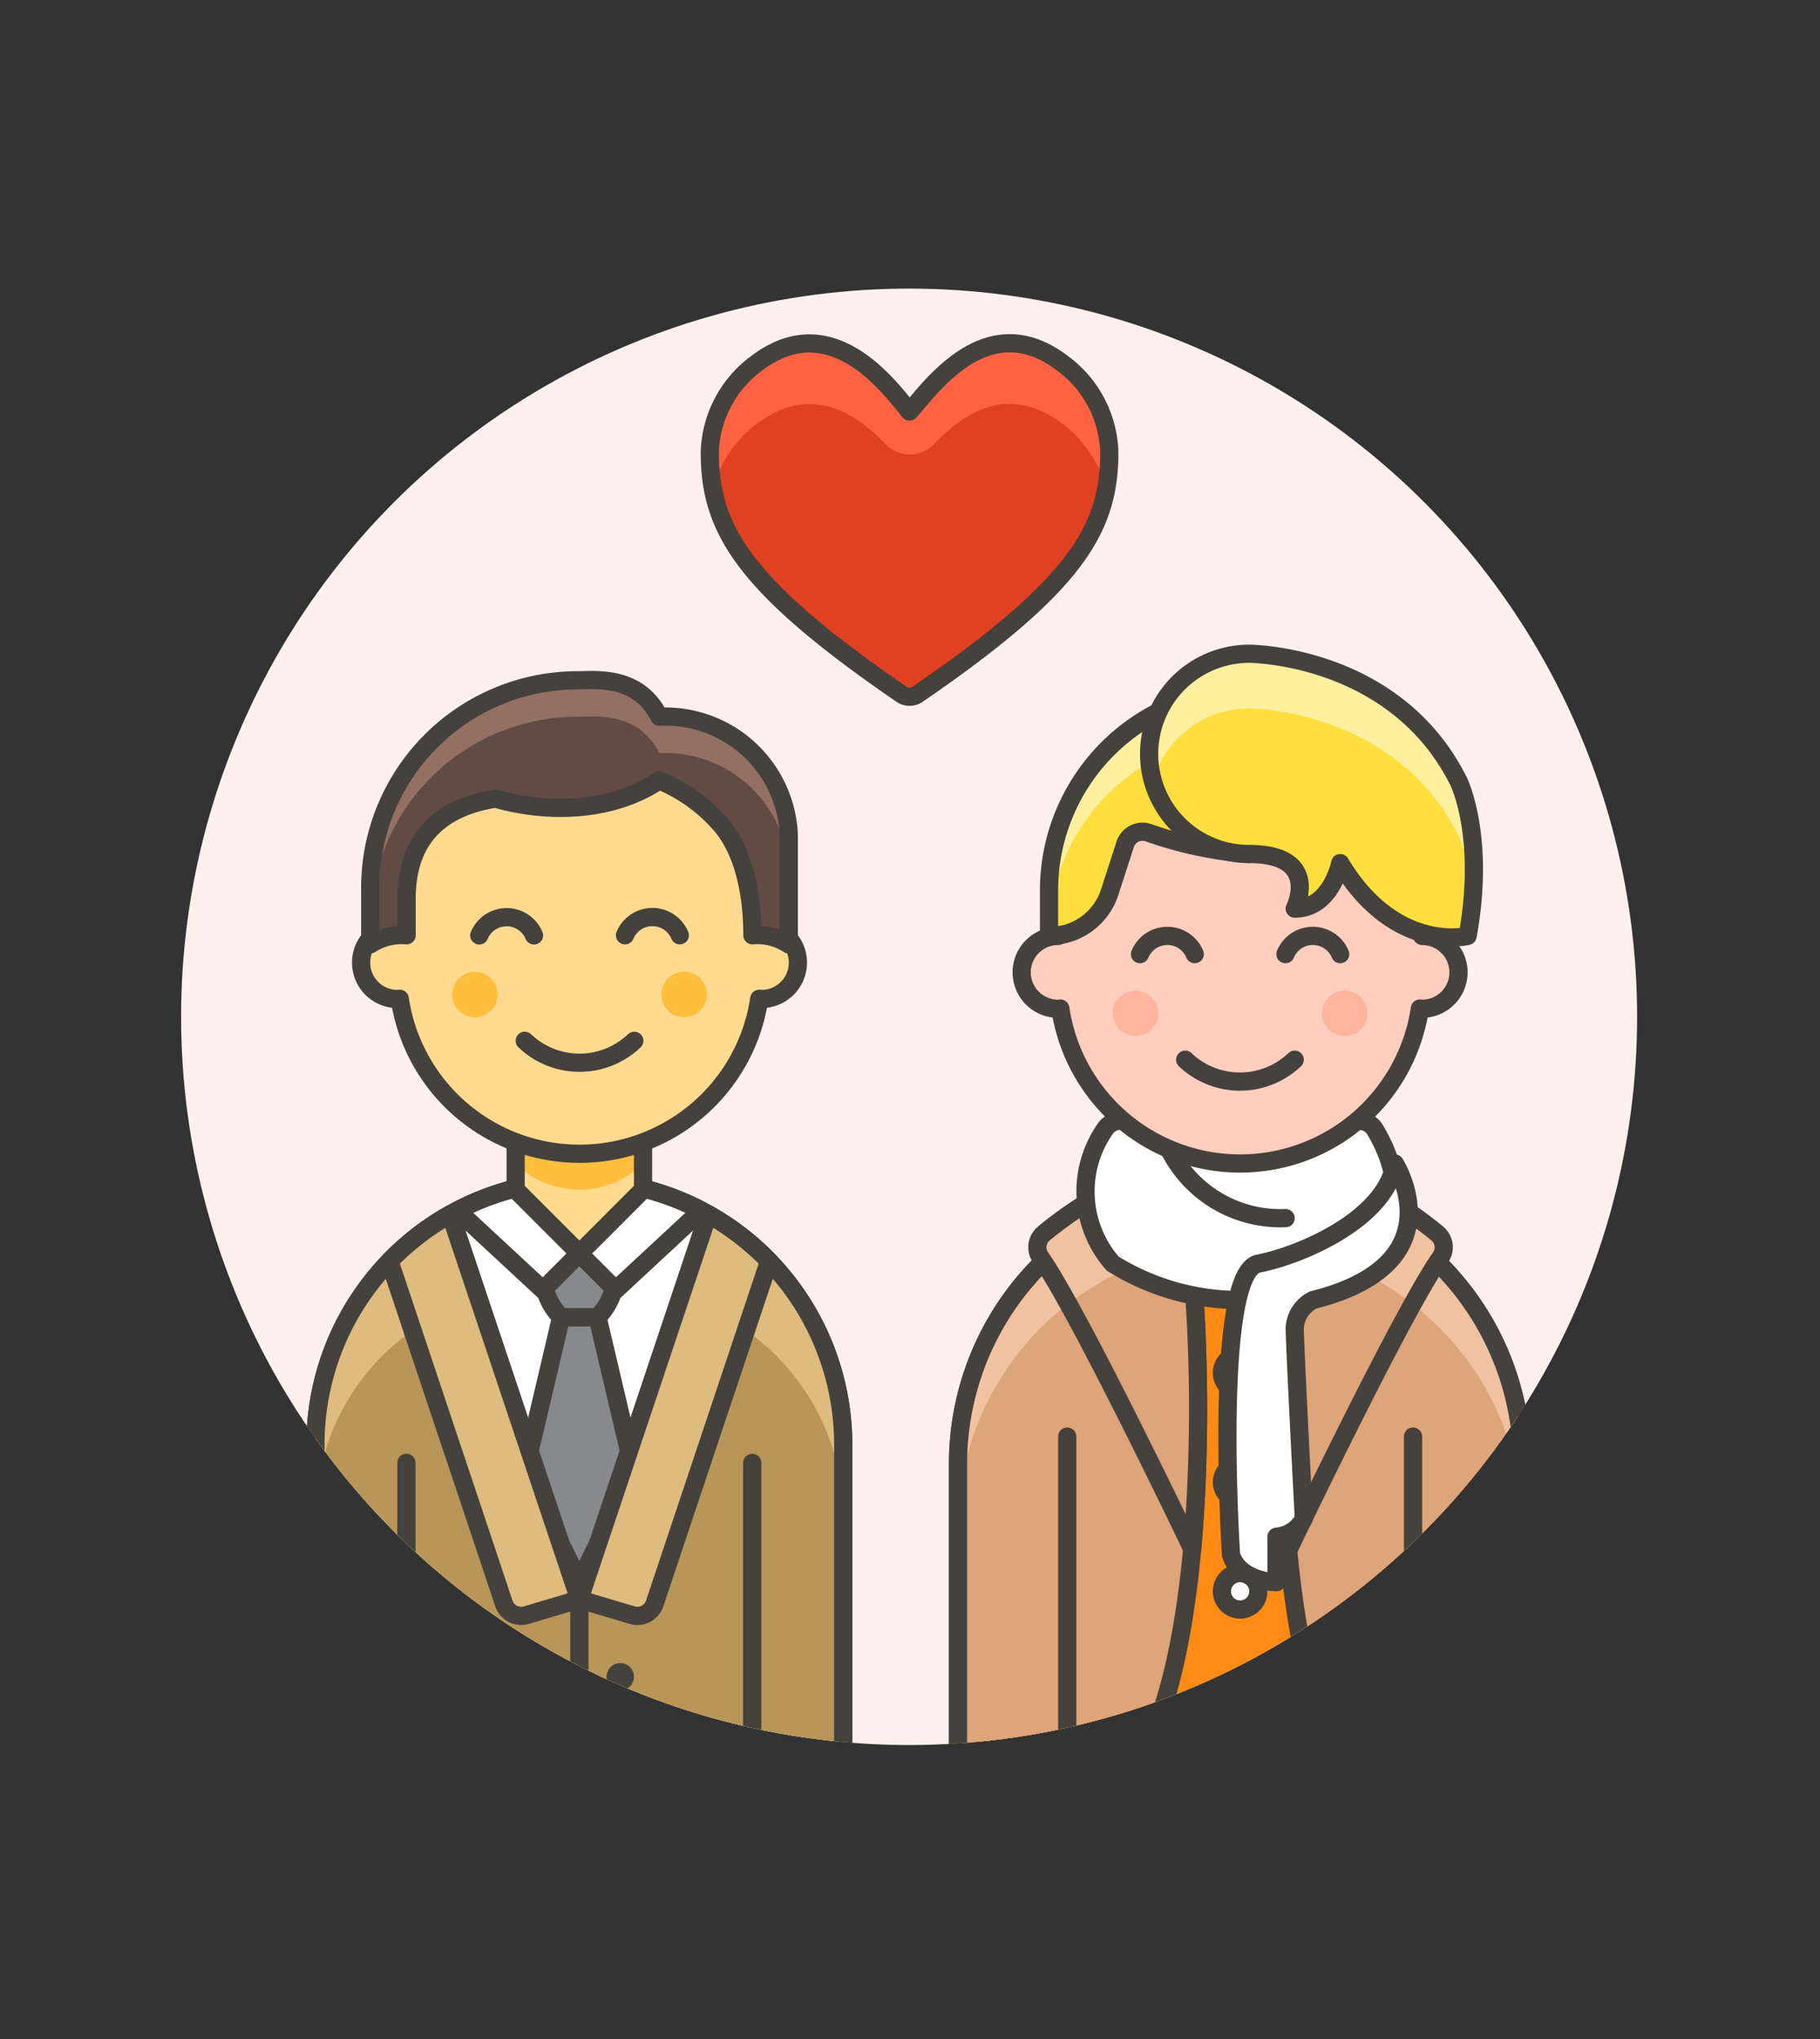 <svg id="Multicolor" xmlns="http://www.w3.org/2000/svg" xmlns:xlink="http://www.w3.org/1999/xlink" viewBox="0 0 100 112"><rect x="0" y="0" width="100" height="112" fill="#333333" stroke="none"/><defs><style>.cls-1,.cls-6{fill:none;}.cls-2{fill:#fff0ed;}.cls-3{clip-path:url(#clip-path);}.cls-4{fill:#e04122;}.cls-5{fill:#ff6242;}.cls-11,.cls-16,.cls-17,.cls-21,.cls-22,.cls-6,.cls-7,.cls-8{stroke:#45413c;stroke-linecap:round;stroke-linejoin:round;}.cls-7{fill:#947746;}.cls-12,.cls-8{fill:#ffda8f;}.cls-9{fill:#b89558;}.cls-10,.cls-17{fill:#debb7e;}.cls-11{fill:#fff;}.cls-13{fill:#ffbe3d;}.cls-14{fill:#614b44;}.cls-15{fill:#947063;}.cls-16{fill:#87898c;}.cls-18{fill:#45413c;}.cls-19{fill:#656769;}.cls-20{fill:#525252;}.cls-21,.cls-23{fill:#ffcebf;}.cls-22{fill:#ff8a14;}.cls-24{fill:#dea47a;}.cls-25{fill:#f0c2a1;}.cls-26{fill:#ffb59e;}.cls-27{fill:#ffdf3d;}.cls-28{fill:#ffef9e;}</style><clipPath id="clip-path"><circle class="cls-1" cx="49.951" cy="55.853" r="40"/></clipPath></defs><title>85- couple-gay-love-1</title><g id="Background"><g id="New_Symbol_1-10" data-name="New Symbol 1"><circle class="cls-2" cx="49.951" cy="55.853" r="40"/></g></g><g id="Scene"><g class="cls-3"><path class="cls-4" d="M49.539,38.137a.773.773,0,0,0,.875,0c8.845-6.061,10.541-9.173,10.537-13.323h0a6.3,6.3,0,0,0-2.627-4.9h0c-4.07-3.043-7.117,1.295-8.347,2.692-.863-.98-4.132-5.843-8.347-2.692h0A6.3,6.3,0,0,0,39,24.814h0C39,28.964,40.694,32.076,49.539,38.137Z"/><path class="cls-5" d="M41.63,23.243c2.985-2.231,5.495-.444,7.013,1.138a1.849,1.849,0,0,0,2.673.023c1.571-1.641,4.012-3.4,7.007-1.161a6.565,6.565,0,0,1,2.453,3.588,10.96,10.96,0,0,0,.175-2.017,6.3,6.3,0,0,0-2.628-4.9c-4.069-3.043-7.116,1.295-8.346,2.692-.863-.98-4.132-5.843-8.347-2.692A6.3,6.3,0,0,0,39,24.814a10.979,10.979,0,0,0,.174,2.018A6.573,6.573,0,0,1,41.63,23.243Z"/><path class="cls-6" d="M49.539,38.137a.773.773,0,0,0,.875,0c8.845-6.061,10.541-9.173,10.537-13.323h0a6.3,6.3,0,0,0-2.627-4.9h0c-4.07-3.043-7.117,1.295-8.347,2.692-.863-.98-4.132-5.843-8.347-2.692h0A6.3,6.3,0,0,0,39,24.814h0C39,28.964,40.694,32.076,49.539,38.137Z"/><rect class="cls-7" x="22.331" y="97.853" width="19" height="12"/><path class="cls-8" d="M31.831,64.853h0a14.5,14.5,0,0,1,14.5,14.5v23.5a2.5,2.5,0,0,1-2.5,2.5h0a2.5,2.5,0,0,1-2.5-2.5v-6h-19v6a2.5,2.5,0,0,1-2.5,2.5h0a2.5,2.5,0,0,1-2.5-2.5v-23.5A14.5,14.5,0,0,1,31.831,64.853Z"/><path class="cls-9" d="M38.914,66.7,31.831,87.853,24.747,66.7a14.5,14.5,0,0,0-7.416,12.655v21h5v3.5c4.56-.91,7.828-2.522,9.5-5h0c1.671,2.478,4.939,4.09,9.5,5v-3.5h5v-21A14.5,14.5,0,0,0,38.914,66.7Z"/><path class="cls-10" d="M26.292,71.313,24.747,66.7a14.5,14.5,0,0,0-7.416,12.655v4q0-.508.034-1.01A12.606,12.606,0,0,1,26.292,71.313Z"/><path class="cls-10" d="M38.914,66.7l-1.545,4.615A12.6,12.6,0,0,1,46.3,82.343q.035.5.035,1.01v-4A14.5,14.5,0,0,0,38.914,66.7Z"/><path class="cls-6" d="M38.914,66.7,31.831,87.853,24.747,66.7a14.5,14.5,0,0,0-7.416,12.655v21h5v3.5c4.56-.91,7.828-2.522,9.5-5h0c1.671,2.478,4.939,4.09,9.5,5v-3.5h5v-21A14.5,14.5,0,0,0,38.914,66.7Z"/><path class="cls-11" d="M31.831,64.853A14.436,14.436,0,0,0,24.747,66.7l7.084,21.155L38.914,66.7A14.435,14.435,0,0,0,31.831,64.853Z"/><polygon class="cls-12" points="35.331 61.853 28.331 61.853 28.331 65.353 31.831 68.853 35.331 65.353 35.331 61.853"/><path class="cls-13" d="M28.331,63.9a4.95,4.95,0,0,0,7,0V61.853h-7Z"/><polygon class="cls-6" points="35.331 61.853 28.331 61.853 28.331 65.353 31.831 68.853 35.331 65.353 35.331 61.853"/><path class="cls-8" d="M41.841,50.874v-2.5a10,10,0,0,0-20,0v2.5a2,2,0,0,0,0,4c.042,0,.081-.01.123-.012a9.987,9.987,0,0,0,19.755,0c.041,0,.08.012.122.012a2,2,0,0,0,0-4Z"/><circle class="cls-13" cx="26.091" cy="54.631" r="1.25"/><circle class="cls-13" cx="37.591" cy="54.624" r="1.25"/><path class="cls-6" d="M28.833,57.171a4.363,4.363,0,0,0,6.017,0"/><path class="cls-6" d="M29.341,51.381a1.63,1.63,0,0,0-3.008,0"/><path class="cls-6" d="M37.35,51.374a1.63,1.63,0,0,0-3.009,0"/><path class="cls-14" d="M22.341,51.374v-2c0-3.211,1.713-5,4.883-5.507,2.511.733,6.17.886,9-1a9.034,9.034,0,0,1,3.284,2.325c1.4,1.519,1.833,4.026,1.833,6.182a3.167,3.167,0,0,1,2,.5v-6a6.793,6.793,0,0,0-7.12-6.507c-1.152-2.3-3.5-2-4.5-2A11.406,11.406,0,0,0,20.341,48.874v3A3.171,3.171,0,0,1,22.341,51.374Z"/><path class="cls-15" d="M36.222,39.367c-1.153-2.3-3.5-2-4.5-2A11.406,11.406,0,0,0,20.341,48.874v2A11.406,11.406,0,0,1,31.724,39.367c1,0,3.345-.3,4.5,2a6.793,6.793,0,0,1,7.119,6.507v-2A6.793,6.793,0,0,0,36.222,39.367Z"/><path class="cls-6" d="M22.341,51.374v-2c0-3.211,1.713-5,4.883-5.507,2.511.733,6.17.886,9-1a9.034,9.034,0,0,1,3.284,2.325c1.4,1.519,1.833,4.026,1.833,6.182a3.167,3.167,0,0,1,2,.5v-6a6.793,6.793,0,0,0-7.12-6.507c-1.152-2.3-3.5-2-4.5-2A11.406,11.406,0,0,0,20.341,48.874v3A3.171,3.171,0,0,1,22.341,51.374Z"/><line class="cls-6" x1="31.831" y1="98.853" x2="31.831" y2="87.853"/><polygon class="cls-16" points="34.831 80.853 31.831 86.853 28.831 80.853 30.831 72.353 32.831 72.353 34.831 80.853"/><path class="cls-17" d="M21.4,69.277l6.286,18.8a1,1,0,0,0,1.233.641l2.908-.865L24.747,66.7A14.571,14.571,0,0,0,21.4,69.277Z"/><path class="cls-17" d="M35.971,88.077l6.286-18.8A14.571,14.571,0,0,0,38.914,66.7L31.831,87.853l2.907.865A1,1,0,0,0,35.971,88.077Z"/><path class="cls-18" d="M34.081,93.853a.75.75,0,1,0,.75.75.75.75,0,0,0-.75-.75Z"/><path class="cls-18" d="M34.081,91.353a.75.75,0,1,0,.75.75.75.75,0,0,0-.75-.75Z"/><path class="cls-18" d="M29.581,93.853a.75.75,0,1,0,.75.75.75.75,0,0,0-.75-.75Z"/><path class="cls-18" d="M29.581,91.353a.75.75,0,1,0,.75.75.75.75,0,0,0-.75-.75Z"/><line class="cls-6" x1="41.331" y1="100.353" x2="41.331" y2="80.353"/><line class="cls-6" x1="22.331" y1="100.353" x2="22.331" y2="80.353"/><path class="cls-16" d="M32.831,72.353h-2a3.409,3.409,0,0,1-1-2.414V68.853h4v1.086A3.414,3.414,0,0,1,32.831,72.353Z"/><path class="cls-11" d="M29.831,70.853l2-2-3.56-3.559a14.394,14.394,0,0,0-3.139,1.2Z"/><path class="cls-11" d="M35.39,65.294l-3.559,3.559,2,2,4.7-4.363A14.394,14.394,0,0,0,35.39,65.294Z"/><path class="cls-19" d="M77.639,114.91h-7l-.375-10a2.129,2.129,0,0,0-2.125-2h0a2.129,2.129,0,0,0-2.125,2l-.375,10h-7v-19h19Z"/><path class="cls-20" d="M71.035,95.91h-12.4v6.613l.542-.153A7.871,7.871,0,0,0,63.3,99.41h9.672a7.871,7.871,0,0,0,4.122,2.96l.542.153V95.91Z"/><path class="cls-6" d="M77.639,114.91h-7l-.375-10a2.129,2.129,0,0,0-2.125-2h0a2.129,2.129,0,0,0-2.125,2l-.375,10h-7v-19h19Z"/><path class="cls-21" d="M58.639,98.91v-7h-5v7a2.5,2.5,0,1,0,5,0Z"/><path class="cls-21" d="M80.14,101.41a2.5,2.5,0,0,0,2.5-2.5v-7h-5v7A2.5,2.5,0,0,0,80.14,101.41Z"/><path class="cls-22" d="M83.639,80.41a15.5,15.5,0,0,0-31,0v16.5a1,1,0,0,0,1,1h5v-2L65.8,98.594a1,1,0,0,0,1.246-.489l1.1-2.2,1.1,2.2a1,1,0,0,0,1.246.489l7.157-2.684v2h5a1,1,0,0,0,1-1Z"/><path class="cls-23" d="M64.639,65.41a3.5,3.5,0,0,0,7,0v-3.5h-7Z"/><path class="cls-6" d="M64.639,65.41v-3.5h7v3.5a3.5,3.5,0,0,1-7,0Z"/><circle class="cls-11" cx="68.139" cy="93.41" r="1"/><circle class="cls-11" cx="68.139" cy="87.41" r="1"/><circle class="cls-11" cx="68.139" cy="81.41" r="1"/><circle class="cls-11" cx="68.139" cy="75.41" r="1"/><path class="cls-24" d="M58.639,100.446c9-2.537,7-29.036,7-29.036l-2.563-5.654A15.508,15.508,0,0,0,52.639,80.41v16.5a1,1,0,0,0,1,1h5Z"/><path class="cls-25" d="M64.476,68.846l-1.4-3.09A15.508,15.508,0,0,0,52.639,80.41v3.5A15.5,15.5,0,0,1,64.476,68.846Z"/><path class="cls-24" d="M77.639,100.446c-9-2.537-7-29.036-7-29.036L73.2,65.756A15.508,15.508,0,0,1,83.639,80.41v16.5a1,1,0,0,1-1,1h-5Z"/><path class="cls-25" d="M71.8,68.846l1.4-3.09A15.508,15.508,0,0,1,83.639,80.41v3.5A15.5,15.5,0,0,0,71.8,68.846Z"/><path class="cls-6" d="M77.639,100.446c-9-2.537-7-29.036-7-29.036L73.2,65.756A15.508,15.508,0,0,1,83.639,80.41v16.5a1,1,0,0,1-1,1h-5Z"/><path class="cls-6" d="M58.639,100.446c9-2.537,7-29.036,7-29.036l-2.563-5.654A15.508,15.508,0,0,0,52.639,80.41v16.5a1,1,0,0,0,1,1h5Z"/><path class="cls-24" d="M65.509,85.08c-1.373-2.854-6.484-13.394-8.33-16a.987.987,0,0,1,.19-1.34c1.17-.96,3.47-2.65,5.32-2.83.505,1.1,0-.006,2.95,6.5v.01A92.522,92.522,0,0,1,65.509,85.08Z"/><path class="cls-25" d="M64.479,68.85a15.341,15.341,0,0,0-5.78,2.77c-.393-.711-1.05-1.877-1.52-2.54a.987.987,0,0,1,.19-1.34c1.17-.96,3.47-2.65,5.32-2.83C63.187,66,62.834,65.221,64.479,68.85Z"/><path class="cls-6" d="M65.509,85.08c-1.67-3.47-6.19-12.76-8.18-15.78-.05-.08-.1-.15-.15-.22a.987.987,0,0,1,.19-1.34c1.17-.96,3.47-2.65,5.32-2.83l.39.85,2.56,5.65v.01A92.522,92.522,0,0,1,65.509,85.08Z"/><path class="cls-24" d="M70.815,85.08c1.374-2.854,6.485-13.394,8.33-16a.987.987,0,0,0-.19-1.34c-1.17-.96-3.47-2.65-5.32-2.83-.505,1.1,0-.006-2.95,6.5v.01A92.522,92.522,0,0,0,70.815,85.08Z"/><path class="cls-25" d="M71.845,68.85a15.341,15.341,0,0,1,5.78,2.77c.394-.711,1.05-1.877,1.52-2.54a.987.987,0,0,0-.19-1.34c-1.17-.96-3.47-2.65-5.32-2.83C73.137,66,73.49,65.221,71.845,68.85Z"/><path class="cls-6" d="M70.815,85.08c1.67-3.47,6.19-12.76,8.18-15.78.05-.08.1-.15.15-.22a.987.987,0,0,0-.19-1.34c-1.17-.96-3.47-2.65-5.32-2.83l-.39.85-2.56,5.65v.01A92.522,92.522,0,0,0,70.815,85.08Z"/><line class="cls-6" x1="58.639" y1="78.91" x2="58.639" y2="97.91"/><line class="cls-6" x1="77.639" y1="78.91" x2="77.639" y2="97.91"/><path class="cls-11" d="M75.553,62.056a1,1,0,0,0-1.109-.457,24.9,24.9,0,0,1-12.636-.007,1,1,0,0,0-1.094.432,6,6,0,0,0,.425,7.386,13.249,13.249,0,0,0,14,0C76.845,67.309,77.253,64.917,75.553,62.056Z"/><path class="cls-6" d="M63.805,62.027a6.828,6.828,0,0,0,6.834,4.883"/><path class="cls-11" d="M67.639,85.41s-1-15.5,1.5-16,7-2.5,7.5-5.5c0,0,3.5,5.5-4.5,7.5a1.85,1.85,0,0,0-1,1.5c0,1,.5,10.5.5,10.5a1.85,1.85,0,0,1-1.5,1v2.5S68.139,86.91,67.639,85.41Z"/><path class="cls-21" d="M78.137,51.41v-2.5a10,10,0,0,0-20,0v2.5a2,2,0,0,0,0,4c.042,0,.081-.01.123-.012a9.987,9.987,0,0,0,19.755,0c.041,0,.08.012.122.012a2,2,0,0,0,0-4Z"/><path class="cls-6" d="M65.121,58.207a4.362,4.362,0,0,0,6.016,0"/><circle class="cls-26" cx="62.387" cy="55.66" r="1.25"/><circle class="cls-26" cx="73.887" cy="55.66" r="1.25"/><path class="cls-6" d="M73.637,52.41a1.629,1.629,0,0,0-3.008,0"/><path class="cls-6" d="M65.646,52.41a1.63,1.63,0,0,0-3.009,0"/><path class="cls-27" d="M68.639,37.91h0a11,11,0,0,0-11,11v2.5h.032a3.47,3.47,0,0,0,3.3-2.4l.853-2.635a1,1,0,0,1,1.262-.64,21.546,21.546,0,0,0,5.551,1.176,25.629,25.629,0,0,0,6.5-1.5l1.208,3.626a3.468,3.468,0,0,0,3.292,2.374h0v-2.5A11,11,0,0,0,68.639,37.91Z"/><path class="cls-28" d="M68.639,37.91a11,11,0,0,0-11,11v2.5a11,11,0,0,1,22,0v-2.5A11,11,0,0,0,68.639,37.91Z"/><path class="cls-6" d="M68.639,37.91h0a11,11,0,0,0-11,11v2.5h.032a3.47,3.47,0,0,0,3.3-2.4l.853-2.635a1,1,0,0,1,1.262-.64,21.546,21.546,0,0,0,5.551,1.176,25.629,25.629,0,0,0,6.5-1.5l1.208,3.626a3.468,3.468,0,0,0,3.292,2.374h0v-2.5A11,11,0,0,0,68.639,37.91Z"/><path class="cls-27" d="M80.639,51.41s-4,1-7-4c0,0-.5,2.5-2.5,2.5,0,0,1.5-3-2.5-3a5.5,5.5,0,1,1,0-11s8,0,11.5,7C80.139,42.91,81.639,45.91,80.639,51.41Z"/><path class="cls-28" d="M68.639,38.91s8,0,11.5,7a10.255,10.255,0,0,1,.778,3.367,13.024,13.024,0,0,0-.778-6.367c-3.5-7-11.5-7-11.5-7a5.489,5.489,0,0,0-5.288,7A5.493,5.493,0,0,1,68.639,38.91Z"/><path class="cls-6" d="M80.639,51.41s-4,1-7-4c0,0-.5,2.5-2.5,2.5,0,0,1.5-3-2.5-3a5.5,5.5,0,1,1,0-11s8,0,11.5,7C80.139,42.91,81.639,45.91,80.639,51.41Z"/></g></g></svg>